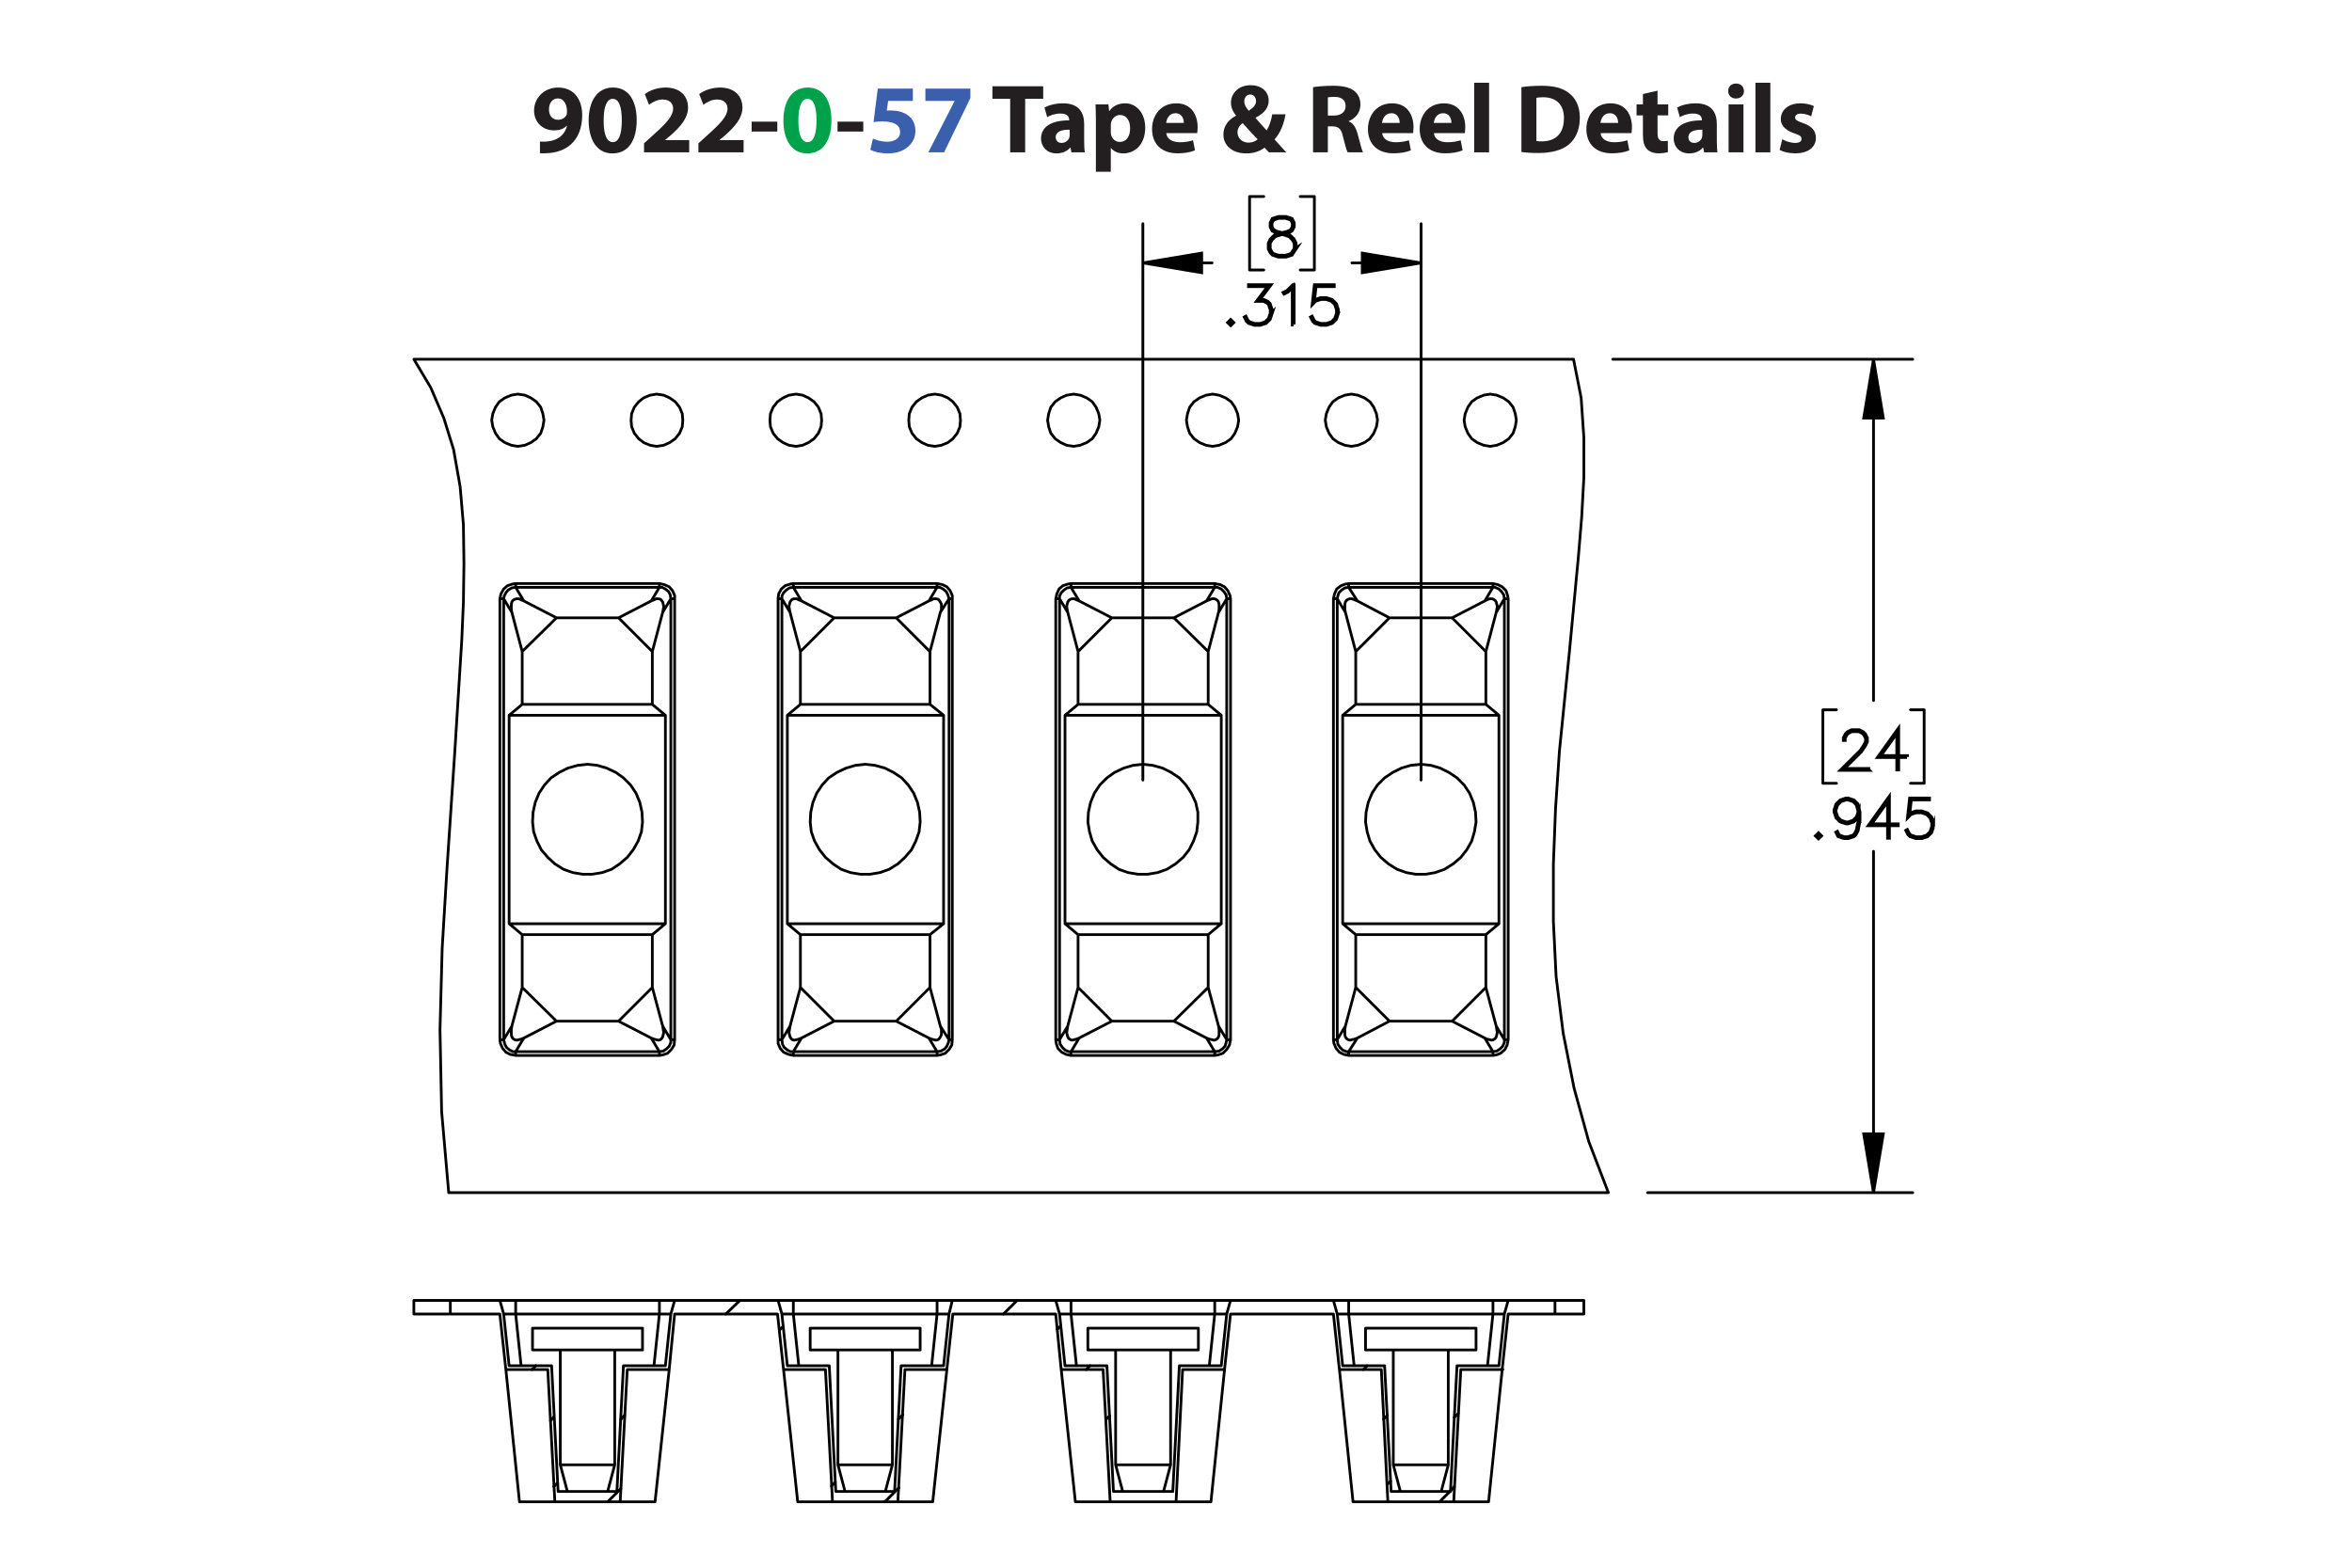 <?xml version="1.0" encoding="UTF-8"?><svg id="Layer_1" xmlns="http://www.w3.org/2000/svg" viewBox="0 0 432 288"><defs><style>.cls-1{fill:#3a60ad;}.cls-1,.cls-2,.cls-3,.cls-4{stroke-width:0px;}.cls-5,.cls-6{stroke-linecap:round;stroke-linejoin:round;}.cls-5,.cls-6,.cls-7{fill:none;}.cls-5,.cls-6,.cls-7,.cls-8{stroke:#000;}.cls-5,.cls-7{stroke-width:.51px;}.cls-2{fill:#00a14b;}.cls-6{stroke-width:.5px;}.cls-7,.cls-8{stroke-miterlimit:10;}.cls-8{stroke-width:.7px;}.cls-4{fill:#231f20;}</style></defs><path class="cls-4" d="m99.176,26.003c.342.036.648.036,1.188,0,.829-.054,1.675-.288,2.305-.72.756-.522,1.261-1.278,1.477-2.161l-.054-.018c-.522.54-1.278.846-2.341.846-1.98,0-3.655-1.386-3.655-3.655,0-2.287,1.837-4.213,4.412-4.213,3.007,0,4.429,2.305,4.429,5.042,0,2.431-.774,4.213-2.053,5.383-1.116,1.008-2.647,1.566-4.465,1.639-.468.036-.936.018-1.242,0v-2.143Zm1.656-5.87c0,1.009.54,1.873,1.657,1.873.738,0,1.26-.36,1.512-.774.09-.162.144-.342.144-.684,0-1.243-.468-2.467-1.71-2.467-.936,0-1.621.828-1.603,2.052Z"/><path class="cls-4" d="m116.944,22.078c0,3.619-1.458,6.104-4.447,6.104-3.025,0-4.357-2.719-4.375-6.032,0-3.385,1.44-6.067,4.465-6.067,3.133,0,4.357,2.791,4.357,5.996Zm-6.068.072c-.018,2.683.63,3.961,1.692,3.961s1.639-1.333,1.639-3.997c0-2.593-.558-3.961-1.657-3.961-1.008,0-1.692,1.278-1.674,3.997Z"/><path class="cls-4" d="m118.291,27.984v-1.656l1.512-1.369c2.557-2.287,3.799-3.601,3.835-4.969,0-.955-.576-1.711-1.927-1.711-1.008,0-1.891.504-2.503.973l-.774-1.963c.882-.666,2.251-1.206,3.835-1.206,2.647,0,4.106,1.548,4.106,3.673,0,1.963-1.423,3.529-3.115,5.042l-1.08.9v.036h4.411v2.251h-8.3Z"/><path class="cls-4" d="m128.281,27.984v-1.656l1.512-1.369c2.557-2.287,3.799-3.601,3.835-4.969,0-.955-.576-1.711-1.927-1.711-1.008,0-1.891.504-2.503.973l-.774-1.963c.882-.666,2.251-1.206,3.835-1.206,2.647,0,4.106,1.548,4.106,3.673,0,1.963-1.423,3.529-3.115,5.042l-1.08.9v.036h4.411v2.251h-8.3Z"/><path class="cls-4" d="m142.772,22.348v1.818h-4.717v-1.818h4.717Z"/><path class="cls-2" d="m152.709,22.078c0,3.619-1.458,6.104-4.447,6.104-3.025,0-4.357-2.719-4.375-6.032,0-3.385,1.44-6.067,4.465-6.067,3.133,0,4.357,2.791,4.357,5.996Zm-6.068.072c-.018,2.683.63,3.961,1.692,3.961s1.639-1.333,1.639-3.997c0-2.593-.558-3.961-1.657-3.961-1.008,0-1.692,1.278-1.674,3.997Z"/><path class="cls-4" d="m158.558,22.348v1.818h-4.718v-1.818h4.718Z"/><path class="cls-1" d="m167.667,18.531h-4.537l-.252,1.8c.252-.036.468-.036.756-.036,1.117,0,2.251.252,3.079.847.882.594,1.422,1.566,1.422,2.935,0,2.179-1.873,4.106-5.023,4.106-1.422,0-2.611-.324-3.259-.666l.486-2.052c.522.252,1.585.576,2.647.576,1.134,0,2.341-.54,2.341-1.783,0-1.206-.955-1.945-3.295-1.945-.648,0-1.099.036-1.585.108l.774-6.14h6.446v2.251Z"/><path class="cls-1" d="m178.233,16.28v1.728l-4.826,9.975h-2.899l4.826-9.417v-.036h-5.366v-2.251h8.265Z"/><path class="cls-4" d="m185.54,18.153h-3.259v-2.305h9.327v2.305h-3.313v9.831h-2.754v-9.831Z"/><path class="cls-4" d="m196.79,27.984l-.162-.882h-.054c-.576.702-1.477,1.081-2.521,1.081-1.783,0-2.845-1.296-2.845-2.701,0-2.287,2.053-3.385,5.168-3.367v-.126c0-.468-.252-1.134-1.602-1.134-.9,0-1.855.306-2.431.666l-.504-1.765c.612-.342,1.818-.774,3.421-.774,2.935,0,3.871,1.728,3.871,3.799v3.061c0,.846.036,1.656.126,2.143h-2.466Zm-.324-4.159c-1.44-.018-2.557.324-2.557,1.386,0,.702.468,1.044,1.08,1.044.684,0,1.243-.45,1.422-1.008.036-.144.054-.306.054-.468v-.954Z"/><path class="cls-4" d="m201.288,22.132c0-1.152-.036-2.143-.072-2.953h2.377l.127,1.225h.036c.648-.936,1.657-1.423,2.935-1.423,1.927,0,3.655,1.675,3.655,4.483,0,3.205-2.035,4.718-3.998,4.718-1.062,0-1.891-.432-2.287-1.008h-.036v4.375h-2.737v-9.416Zm2.737,2.07c0,.216.018.414.054.576.18.738.81,1.296,1.603,1.296,1.188,0,1.891-.99,1.891-2.485,0-1.404-.63-2.466-1.855-2.466-.774,0-1.458.576-1.639,1.386-.036.144-.054.324-.054.486v1.206Z"/><path class="cls-4" d="m214.213,24.455c.09,1.135,1.206,1.675,2.485,1.675.936,0,1.692-.126,2.43-.36l.36,1.855c-.9.36-1.999.54-3.187.54-2.989,0-4.699-1.728-4.699-4.483,0-2.233,1.386-4.7,4.447-4.7,2.844,0,3.925,2.215,3.925,4.394,0,.468-.055.882-.091,1.08h-5.671Zm3.223-1.872c0-.666-.288-1.783-1.548-1.783-1.152,0-1.621,1.044-1.692,1.783h3.241Z"/><path class="cls-4" d="m233.06,27.984c-.252-.27-.504-.54-.792-.864-.792.612-1.891,1.062-3.331,1.062-2.935,0-4.231-1.747-4.231-3.439,0-1.602.919-2.754,2.305-3.475v-.072c-.521-.576-.918-1.477-.918-2.341,0-1.53,1.206-3.205,3.637-3.205,1.873,0,3.295,1.098,3.295,2.845,0,1.224-.72,2.269-2.394,3.115l-.018.072c.702.774,1.44,1.656,2.034,2.269.486-.756.864-1.873,1.026-2.953h2.449c-.324,1.837-.936,3.403-2.017,4.609.684.774,1.386,1.567,2.143,2.377h-3.188Zm-2.07-2.394c-.756-.756-1.746-1.855-2.737-2.971-.504.36-.954.882-.954,1.675,0,1.026.774,1.908,2.017,1.908.721,0,1.315-.27,1.675-.612Zm-2.449-6.986c0,.612.288,1.152.829,1.747.882-.612,1.332-1.081,1.332-1.783,0-.576-.342-1.206-1.062-1.206-.702,0-1.099.612-1.099,1.242Z"/><path class="cls-4" d="m241.176,16.01c.882-.144,2.196-.252,3.654-.252,1.801,0,3.062.27,3.926.954.72.576,1.116,1.422,1.116,2.539,0,1.548-1.099,2.61-2.143,2.989v.054c.846.342,1.315,1.152,1.62,2.269.378,1.368.757,2.953.99,3.421h-2.809c-.198-.342-.486-1.333-.847-2.827-.323-1.513-.846-1.927-1.962-1.945h-.828v4.771h-2.719v-11.974Zm2.719,5.222h1.08c1.368,0,2.179-.684,2.179-1.747,0-1.116-.757-1.674-2.017-1.692-.666,0-1.045.054-1.242.09v3.349Z"/><path class="cls-4" d="m253.866,24.455c.09,1.135,1.206,1.675,2.484,1.675.936,0,1.692-.126,2.431-.36l.36,1.855c-.9.36-1.999.54-3.188.54-2.988,0-4.699-1.728-4.699-4.483,0-2.233,1.387-4.7,4.447-4.7,2.845,0,3.926,2.215,3.926,4.394,0,.468-.055.882-.091,1.08h-5.671Zm3.223-1.872c0-.666-.288-1.783-1.549-1.783-1.152,0-1.62,1.044-1.692,1.783h3.241Z"/><path class="cls-4" d="m263.37,24.455c.09,1.135,1.206,1.675,2.484,1.675.936,0,1.692-.126,2.431-.36l.36,1.855c-.9.36-1.999.54-3.188.54-2.988,0-4.699-1.728-4.699-4.483,0-2.233,1.387-4.7,4.447-4.7,2.845,0,3.926,2.215,3.926,4.394,0,.468-.055.882-.091,1.08h-5.671Zm3.223-1.872c0-.666-.288-1.783-1.549-1.783-1.152,0-1.62,1.044-1.692,1.783h3.241Z"/><path class="cls-4" d="m270.768,15.2h2.736v12.784h-2.736v-12.784Z"/><path class="cls-4" d="m279.443,16.01c1.008-.162,2.322-.252,3.709-.252,2.305,0,3.799.414,4.969,1.296,1.261.936,2.053,2.431,2.053,4.573,0,2.323-.846,3.925-2.017,4.915-1.278,1.062-3.223,1.566-5.6,1.566-1.422,0-2.431-.09-3.114-.18v-11.919Zm2.755,9.903c.233.054.611.054.954.054,2.484.018,4.104-1.351,4.104-4.249.019-2.521-1.458-3.853-3.816-3.853-.612,0-1.009.054-1.242.108v7.94Z"/><path class="cls-4" d="m293.987,24.455c.091,1.135,1.207,1.675,2.485,1.675.935,0,1.692-.126,2.431-.36l.36,1.855c-.9.36-1.999.54-3.188.54-2.988,0-4.699-1.728-4.699-4.483,0-2.233,1.387-4.7,4.447-4.7,2.845,0,3.925,2.215,3.925,4.394,0,.468-.054.882-.09,1.08h-5.672Zm3.224-1.872c0-.666-.288-1.783-1.549-1.783-1.152,0-1.62,1.044-1.692,1.783h3.241Z"/><path class="cls-4" d="m304.445,16.659v2.521h1.963v2.017h-1.963v3.187c0,1.062.252,1.548,1.08,1.548.343,0,.612-.036.81-.072l.018,2.07c-.359.144-1.008.234-1.782.234-.882,0-1.62-.306-2.053-.756-.504-.522-.756-1.368-.756-2.611v-3.601h-1.171v-2.017h1.171v-1.909l2.683-.612Z"/><path class="cls-4" d="m312.996,27.984l-.162-.882h-.054c-.576.702-1.477,1.081-2.521,1.081-1.783,0-2.845-1.296-2.845-2.701,0-2.287,2.053-3.385,5.167-3.367v-.126c0-.468-.252-1.134-1.603-1.134-.9,0-1.855.306-2.431.666l-.504-1.765c.612-.342,1.818-.774,3.421-.774,2.935,0,3.871,1.728,3.871,3.799v3.061c0,.846.036,1.656.126,2.143h-2.467Zm-.324-4.159c-1.44-.018-2.557.324-2.557,1.386,0,.702.469,1.044,1.081,1.044.684,0,1.242-.45,1.422-1.008.036-.144.054-.306.054-.468v-.954Z"/><path class="cls-4" d="m320.321,16.73c0,.756-.576,1.369-1.476,1.369-.865,0-1.441-.612-1.423-1.369-.019-.792.558-1.386,1.44-1.386.882,0,1.44.594,1.458,1.386Zm-2.826,11.253v-8.805h2.736v8.805h-2.736Z"/><path class="cls-4" d="m322.427,15.2h2.736v12.784h-2.736v-12.784Z"/><path class="cls-4" d="m327.358,25.589c.505.306,1.549.666,2.359.666.828,0,1.17-.288,1.17-.738s-.271-.666-1.296-1.008c-1.819-.612-2.522-1.603-2.503-2.647,0-1.638,1.404-2.881,3.583-2.881,1.026,0,1.944.234,2.484.504l-.486,1.891c-.396-.216-1.152-.504-1.908-.504-.666,0-1.044.271-1.044.72,0,.415.342.63,1.422,1.008,1.675.576,2.377,1.423,2.394,2.719,0,1.639-1.296,2.845-3.816,2.845-1.152,0-2.179-.252-2.846-.612l.486-1.962Z"/><path class="cls-8" d="m343.158,141.428h-4.941l3.523-3.505.669-1.008.332-.662v-.639l-.332-.648-.317-.321-.654-.327h-1.318l-.65.327-.322.321-.332.648v.322h-.151v-.36l.346-.71.36-.355.712-.35h1.398l.707.35.36.355.351.71v.719l-.351.695-.688,1.026-3.277,3.264h4.576v.147Z"/><path class="cls-8" d="m350.263,139.062h-1.622v2.299h-.156v-2.299h-3.477l3.633-5.066v4.911h1.622v.156Zm-1.778-.156v-4.423l-3.168,4.423h3.168Z"/><path class="cls-8" d="m334.459,153.557l-.445.435-.446-.435.446-.444.445.444Zm-.213,0l-.232-.231-.232.231.232.232.232-.232Z"/><path class="cls-8" d="m341.535,150.856l-.337,1.713-.351.695-.37.359-1.048.341h-.702l-1.067-.341-.351-.704.138-.081.332.653.972.326h.659l.991-.326.309-.322.332-.657.342-1.68v-1.211l-.194.582-.712.71-1.048.35h-.36l-1.048-.35-.712-.71-.346-1.046v-.359l.346-1.045.712-.705,1.048-.351h.36l1.048.351.712.705.346,1.386v1.717Zm-.151-1.707l-.332-1.315-.65-.652-.991-.327h-.322l-.991.327-.649.652-.332.984v.321l.332.988.649.648.991.331h.322l.991-.331.65-.648.332-.979Z"/><path class="cls-8" d="m348.563,151.599h-1.622v2.299h-.156v-2.299h-3.477l3.633-5.066v4.91h1.622v.156Zm-1.778-.156v-4.423l-3.168,4.423h3.168Z"/><path class="cls-8" d="m355.06,151.873l-.346,1.046-.712.704-1.048.341h-1.039l-1.048-.341-.37-.359-.341-.685.138-.076.336.667.314.322.991.326h1l.991-.326.65-.653.332-.988v-.658l-.332-.988-.65-.648-.991-.331h-1l-.991.331-.475.487.365-3.345h3.472v.156h-3.334l-.309,2.758.204-.193,1.048-.346h1.039l1.048.346.712.709.346,1.046v.7Z"/><path class="cls-8" d="m237.961,45.726l-.706,1.065-1.058.341h-1.381l-1.048-.341-.37-.359-.351-.705v-1.055l.351-.71.707-.695,1.081-.359-.731-.175-.711-.36-.355-.714v-.719l.355-.724,1.071-.35h1.381l1.066.35.36.724v.719l-.36.714-.711.36-.726.175.038.009,1.038.35.712.695.346.71v1.055Zm-.151-.038v-.98l-.332-.648-.65-.662-1-.327-.322-.09-.318.09-1,.327-.655.662-.327.648v.98l.327.648.314.322.991.326h1.337l.982-.326.654-.97Zm-.342-4.068v-.644l-.322-.629-.973-.327h-1.337l-.973.327-.322.629v.644l.322.639.65.317.991.255.991-.255.649-.317.322-.639Z"/><path class="cls-8" d="m226.491,59.261l-.445.435-.445-.435.445-.444.445.444Zm-.213,0l-.232-.231-.232.231.232.232.232-.232Z"/><path class="cls-8" d="m233.564,57.577l-.346,1.046-.711.705-1.048.341h-1.038l-1.048-.341-.369-.359-.342-.686.138-.076.337.667.312.322.991.326h1l.99-.326.649-.653.332-.989v-.658l-.332-.989-.322-.307-.649-.331h-1.156l2.038-2.711h-3.579v-.156h3.892l-2.038,2.711h.882l.711.35.36.369.346,1.046v.7Z"/><path class="cls-8" d="m237.607,59.602h-.156v-6.94l-.892.904-.691.336-.076-.133.668-.34,1.038-1.027h.109v7.2Z"/><path class="cls-8" d="m245.727,57.577l-.346,1.046-.711.705-1.048.341h-1.038l-1.048-.341-.369-.359-.342-.686.138-.076.337.667.312.322.991.326h1l.99-.326.649-.653.332-.989v-.658l-.332-.989-.649-.648-.99-.331h-1l-.991.331-.474.487.364-3.345h3.471v.156h-3.333l-.308,2.758.203-.194,1.048-.345h1.038l1.048.345.711.71.346,1.046v.7Z"/><path class="cls-7" d="m261.014,48.3l-10.8,1.8v-3.6l10.8,1.8m-51.1,0l10.8-1.8v3.6l-10.8-1.8m134.2,170.8l-1.8-10.8h3.6l-1.8,10.8m0-153.1l1.8,10.8h-3.6l1.8-10.8"/><path class="cls-5" d="m261.014,48.3h-12.7m-38.4,0h12.7m38.4,95V41.1m-51.1,102.2V41.1m31.5,8.5h-2.6m2.6-13.5v13.5m-2.6-13.5h2.6m-11.9,13.5h2.6m-2.6-13.5v13.5m2.6-13.5h-2.6m114.6,183v-62.7m0-90.4v62.7m-41.5,90.4h48.7m-55.1-153.1h55.1m2.1,77.9h-2.5m2.5-13.5v13.5m-2.5-13.5h2.5m-18.6,13.5h2.5m-2.5-13.5v13.5m2.5-13.5h-2.5"/><path class="cls-3" d="m261.014,48.3l-10.8,1.8v-3.6m-40.3,1.8l10.8-1.8v3.6m123.4,169l-1.8-10.8h3.6m-1.8-142.3l1.8,10.8h-3.6"/><path class="cls-5" d="m143.214,244.3l.6-.6m-32.2,32.2l2.4-2.4m89.1-12.7l.7-.7m62.6,13.8l.7-.8m-2.7,2.8l1.9-1.9m-133-32.6l2.6-2.5m-21.9,21.9l.7-.8m-13,13.1l.7-.7m97.1-20.8l.7-.7m75.7.7h.1m-8.9,8.8l.7-.7m-13,13l.6-.6m-154.3-11.1l.6-.7m92.5-16.1l.6-.6m-32.3,32.3l2.6-2.6m89-12.6l.7-.7m-157.1-8.4l.7-.7m85.9-9.5l2.5-2.5m-21.8,21.8l.8-.8m-13.1,13.1l.7-.7m97-20.7l.7-.7"/><path class="cls-6" d="m121.114,241.4l-1,9.5m-24.4,0l-1-9.5m77.4,0l-1,9.5m-24.4,0l-1-9.5m77.4,0l-1,9.5m-24.4,0l-1-9.5m77.5,0l-1,9.5m-24.5,0l-1-9.5m-93.8,27.7h10m-8.7,4.9h7.4m-13.8-26h20.2m-20.2-4h20.2m86.9,25.1h10.1m-8.8,4.9h7.5m-13.9-30h20.3m-20.3,4h20.3m-168.2,21.1h10m-8.7,4.9h7.4m-13.8-30h20.2m-20.2,4h20.2m86.9,21.1h10.1m-8.8,4.9h7.5m-13.9-30h20.3m-20.3,4h20.3m-125.4-9.1h26.4m24.6,0h26.4m75.6,0h26.5m-77.5,0h26.4m-51,0h2.8m-2.8,0v2.5m21.8-2.5h2.8m0,2.5v-2.5m48.2,0h2.8m0,2.5v-2.5m26.5,0h2.8m-2.8,0v2.5m-51.1-2.5h2.9m-2.9,0v2.5m-102-2.5h2.8m-2.8,0v2.5m-29.3-2.5h2.9m0,2.5v-2.5m48.2,0h2.8m0,2.5v-2.5m79.6,2.5h-2.2m53.2,0h-2.1m-99.9,0h-2.2m24.6,0h-2.1m53.1,0h-2.1m-122.4,0h-2.1m-26.4,0h-2.2m53.2,0h-2.1m-22.5,0h-26.4m77.4,0h-26.4m77.4,0h-26.4m77.5,0h-26.5m-22.8,10.2l-2.5,24.3m-27.5-24.3l2.6,24.3m18.5,0h6.4m-24.9,0h6.4m-60-24.3l2.6,24.3m27.4-24.3l-2.6,24.3m-6.4,0h6.4m-24.8,0h6.4m123-24.3l-2.5,24.3m-27.4-24.3l2.5,24.3m18.5,0h6.4m-24.9,0h6.4m-132-24.3l-2.6,24.3m-27.4-24.3l2.5,24.3m18.5,0h6.4m-24.9,0h6.5m-25.9-34.5h6.5m-6.5-2.5h6.5m-6.5,2.5v-2.5m209.6,0h5.3m-5.3,2.5h5.3m-23.3,9.5l-1.2,23.1m-9.2,0h-1.7m10.9,0h-1.7m-9.2,0l-1.2-23.1m-7.7,0h7.7m-7.7,0l-1-9.5m-.7-2.5l.7,2.5m-.7-2.5h-18.9m-.7,2.5l.7-2.5m-1.7,12l1-9.5m-8.7,9.5h7.7m-7.7,0l-1.2,23.1m-9.2,0h-1.7m10.9,0h-1.7m-9.2,0l-1.2-23.1m-7.7,0h7.7m-7.7,0l-1-9.5m-.7-2.5l.7,2.5m-.7-2.5h-19m-.6,2.5l.6-2.5m-1.6,12l1-9.5m-8.8,9.5h7.8m-7.8,0l-1.2,23.1m-9.1,0h-1.7m10.8,0h-1.7m-9.1,0l-1.2-23.1m-7.7,0h7.7m-7.7,0l-1-9.5m-.7-2.5l.7,2.5m-.7-2.5h-19m-.7,2.5l.7-2.5m-1.7,12l1-9.5m-8.7,9.5h7.7m-7.7,0l-1.2,23.1m-9.1,0h-1.7m10.8,0h-1.7m-9.1,0l-1.2-23.1m-7.8,0h7.8m-7.8,0l-1-9.5m-.7-2.5l.7,2.5m-.7-2.5h-9.1m0,2.5v-2.5m9.1,2.5h-9.1m10.2,10.2l-1.1-10.2m1.1,10.2h7.7m1.3,24.3l-1.3-24.3m1.3,24.3h12m1.3-24.3l-1.3,24.3m1.3-24.3h7.7m0,0l1-10.2m18.9,0h-18.9m20,10.2l-1.1-10.2m1.1,10.2h7.7m1.3,24.3l-1.3-24.3m1.3,24.3h12m1.3-24.3l-1.3,24.3m1.3-24.3h7.7m0,0l1.1-10.2m18.9,0h-18.9m19.9,10.2l-1-10.2m1,10.2h7.7m1.3,24.3l-1.3-24.3m1.3,24.3h12.1m1.2-24.3l-1.2,24.3m1.2-24.3h7.7m0,0l1.1-10.2m18.9,0h-18.9m20,10.2l-1.1-10.2m1.1,10.2h7.7m1.2,24.3l-1.2-24.3m1.2,24.3h12.1m1.3-24.3l-1.3,24.3m1.3-24.3h7.6m0,0l1.1-10.2m8.6,0h-8.6m8.6-2.5v2.5m0-2.5h-8.6m-.7,2.5l.7-2.5m-1.7,12l1-9.5m-8.7,9.5h7.7m-111.4,18.2v-21.1m-10,0v21.1m8.7,4.9l1.3-4.9m-10,0l1.3,4.9m13.8-26v-4m-20.2,0v4m117.2,21.1v-21.1m-10.1,0v21.1m8.8,4.9l1.3-4.9m-10.1,0l1.3,4.9m13.9-26v-4m-20.3,0v4m-137.9,21.1v-21.1m-10,0v21.1m8.7,4.9l1.3-4.9m-10,0l1.3,4.9m13.8-26v-4m-20.2,0v4m117.2,21.1v-21.1m-10.1,0v21.1m8.8,4.9l1.3-4.9m-10.1,0l1.3,4.9m13.9-26v-4m-20.3,0v4m91.1-6.6v-2.5"/><path class="cls-6" d="m153.214,113.5l-6.2,6.2m17.6,67.9l6.2-6.2m-68.6-67.9l-6.3,6.2m17.7,67.9l6.2-6.2m95.8,6.2l6.3-6.2m44.8,6.2l6.2-6.2m-125.9,0l6.2,6.2m-33.4-67.9l-6.2-6.2m-17.7,67.9l6.3,6.2m153-74.1l-6.2,6.2m-44.8-6.2l-6.2,6.2m-27.2,0l-6.2-6.2m84.4,67.9l6.2,6.2m-33.3-67.9l-6.3-6.2m57.3,6.2l-6.2-6.2m-68.7,67.9l6.2,6.2m17.7-15.9h-23.9m-78.2,0h-23.9m74.9,0h-23.8m125.9,0h-23.9m-153.1-42.3h23.9m27.2,0h23.8m27.2,0h23.9m27.1,0h23.9m2.4,2h-28.7m28.7,38.3h-28.7m-124.4-38.3h-28.7m28.7,38.3h-28.7m130.8-38.3h-28.7m28.7,38.3h-28.7m-22.3-38.3h-28.7m28.7,38.3h-28.7m59.6-56.2l-6-3.1m17.4,3.1h-11.4m17.4-3.1l-6,3.1m39.6,0l-5.9-3.1m17.4,3.1h-11.5m17.5-3.1l-6,3.1m-164.5,0l-6-3.1m17.4,3.1h-11.4m17.4-3.1l-6,3.1m39.6,0l-6-3.1m17.4,3.1h-11.4m17.4-3.1l-6,3.1m-51,74.1l6,3.1m-17.4-3.1h11.4m-17.4,3.1l6-3.1m-6.3-67.9l-1.9-7.2m0,76l1.9-7.1m0-9.7v9.7m0-9.7l-2.4-2m0,0v-38.3m0,0l2.4-2m0-9.7v9.7m51.1-9.7l-1.9-7.2m0,76l1.9-7.1m0-9.7v9.7m0-9.7l-2.4-2m0,0v-38.3m0,0l2.4-2m0-9.7v9.7m-27.2-9.7l1.9-7.2m-1.9,16.9v-9.7m2.4,11.7l-2.4-2m2.4,40.3v-38.3m-2.4,40.3l2.4-2m-2.4,11.7v-9.7m1.9,16.8l-1.9-7.1m44.8,6.2l6,3.1m-17.4-3.1h11.4m-17.4,3.1l6-3.1m62.4,0l6,3.1m-17.4-3.1h11.4m-17.4,3.1l6-3.1m62.5,0l6,3.1m-17.5-3.1h11.5m-17.4,3.1l5.9-3.1m-6.2-67.9l-1.9-7.2m0,76l1.9-7.1m0-9.7v9.7m0-9.7l-2.4-2m0,0v-38.3m0,0l2.4-2m0-9.7v9.7m-51-9.7l-1.9-7.2m0,76l1.9-7.1m0-9.7v9.7m0-9.7l-2.4-2m0,0v-38.3m0,0l2.4-2m0-9.7v9.7m-27.2-9.7l1.9-7.2m-1.9,16.9v-9.7m2.5,11.7l-2.5-2m2.5,40.3v-38.3m-2.5,40.3l2.5-2m-2.5,11.7v-9.7m1.9,16.8l-1.9-7.1m102.1-61.7l1.9-7.2m-1.9,16.9v-9.7m2.4,11.7l-2.4-2m2.4,40.3v-38.3m-2.4,40.3l2.4-2m-2.4,11.7v-9.7m1.9,16.8l-1.9-7.1m-51-61.7l1.9-7.2m-1.9,16.9v-9.7m2.4,11.7l-2.4-2m2.4,40.3v-38.3m-2.4,40.3l2.4-2m-2.4,11.7v-9.7m1.9,16.8l-1.9-7.1m-49.2,7.1l.2.6v1l-.2.4-.2.3-.2.2-.4.1-.4-.1-.4-.1-.5-.2m0,0l1.5,2.5m2.2-2.2l-1.6-2.5m-27.6-76l-.1-.5-.1-.6.1-.4.1-.4.2-.3.2-.2.4-.1h.4l.4.2.5.2m0,0l-1.5-2.5m-.6,4.6l-1.5-2.5m-21.9,78.5l.1.6.1.6-.1.4-.1.4-.2.3-.2.2-.4.1-.4-.1-.4-.1-.5-.2m0,0l1.5,2.5m2.1-2.2l-1.5-2.5m-27.7-76l-.1-.5v-1l.1-.4.2-.3.3-.2.4-.1h.4l.4.2.5.2m0,0l-1.5-2.5m-.7,4.6l-1.5-2.5m131.3,78.5l.1.6v1l-.1.4-.2.3-.3.2-.3.1-.4-.1-.5-.1-.5-.2m0,0l1.5,2.5m2.2-2.2l-1.5-2.5m51,0l.1.6.1.6-.1.4-.1.4-.2.3-.3.2-.3.1-.4-.1-.5-.1-.4-.2m0,0l1.5,2.5m2.1-2.2l-1.5-2.5m-27.7-76l-.1-.5v-1l.1-.4.2-.3.3-.2.3-.1h.4l.5.2.5.2m0,0l-1.6-2.5m-.6,4.6l-1.5-2.5m-49.5,2.5l-.1-.5-.1-.6.1-.4.1-.4.2-.3.3-.2.3-.1h.4l.4.2.5.2m0,0l-1.5-2.5m-.6,4.6l-1.5-2.5m-47.4,80.7l-.5.2-.4.1-.4.1-.4-.1-.2-.2-.2-.3-.1-.4-.1-.4.1-.6.1-.6m-1.5,2.5l1.5-2.5m.6,4.7l1.5-2.5m-27.6-80.3l.5-.2.4-.2h.4l.4.1.2.2.2.3.1.4.1.4-.1.6-.1.5m0,0l1.5-2.5m-2.1-2.1l-1.5,2.5m-23.4,80.3l-.5.2-.4.1-.4.1-.4-.1-.3-.2-.2-.3-.1-.4v-1l.1-.6m-1.5,2.5l1.5-2.5m.7,4.7l1.5-2.5m153.1,0l-.5.2-.5.1-.4.1-.3-.1-.3-.2-.2-.3-.1-.4v-1l.1-.6m-1.5,2.5l1.5-2.5m.6,4.7l1.6-2.5m-78.7-80.3l.5-.2.4-.2h.4l.4.1.2.2.2.3.2.4v1l-.2.5m0,0l1.6-2.5m-2.2-2.1l-1.5,2.5m102.1,0l.4-.2.5-.2h.4l.3.1.3.2.2.3.1.4.1.4-.1.6-.1.5m0,0l1.5-2.5m-2.1-2.1l-1.5,2.5m-74.5,80.3l-.5.2-.4.1-.4.1-.3-.1-.3-.2-.2-.3-.1-.4-.1-.4.1-.6.1-.6m-1.5,2.5l1.5-2.5m.6,4.7l1.5-2.5m23.4-80.3l.5-.2.5-.2h.4l.3.1.3.2.2.3.1.4v1l-.1.5m0,0l1.5-2.5m-2.2-2.1l-1.5,2.5m1.5-2.5h-26.4m-24.6,0h-26.4m-24.6,0h-26.4m179.5,0h-26.5m-102,0l-.7.1-.6.4-.5.5-.3.6v.5m2.1-2.1v-.7m-51,.7l-.7.1-.7.4-.4.5-.3.6-.1.5m2.2-2.1v-.7m51,86h26.4m-77.4,0h26.4m75.6,0h26.4m-102,0l.7-.1.6-.4.5-.5.3-.7v-.5m-2.1,2.2v.7m126.6-.7h26.5M121.114,107.2v.7m2.1,2.1l-.1-.7-.3-.6-.6-.5-.6-.3h-.5m51,85.3l.7-.1.7-.4.4-.5.3-.7.1-.5m-2.2,2.2v.7m51-.7l.8-.1.6-.4.5-.5.2-.7.1-.5m-2.2,2.2v.7m51.1-.7l.7-.1.6-.4.5-.5.3-.7v-.5m-2.1,2.2v.7M92.514,110v81m-.7-81h.7m51.1,0v81m-.7-81h.7m-20.4,0h.7m-.7,81v-81m.7,81h-.7m-28.5,2.9v-.7m-2.2-2.2l.2.8.3.6.6.5.6.3h.5m-2.2-2.2h-.7m53.9,2.9v-.7m-2.1-2.2l.1.8.3.6.6.5.6.3h.5m-2.1-2.2h-.7m82.4,0v-81m.7,81h-.7m51,0v-81m.7,81h-.7m-102,0v-81m.6,81h-.6m71.3-81v81m-51-81v81m50.3,0v-81m2.8-2.8h26.5m2.8,2.8v81m0,0l-.2,1-.4.8-.8.7-.8.3-.6.1m0,0h-26.5m-53.8-2.9v-81m2.8-2.8h26.4m2.9,2.8v81m0,0l-.2,1-.5.8-.7.7-.9.3-.6.1m0,0h-26.4m-51,0l-.9-.2-.9-.4-.6-.7-.4-.9v-.7m0,0v-81m0,0l.1-.9.5-.9.7-.6.9-.3.6-.1m0,0h26.4m2.8,2.8v81m0,0l-.1,1-.5.8-.7.7-.9.3-.6.1m0,0h-26.4m-51,0l-1-.2-.8-.4-.6-.7-.4-.9-.1-.7m0,0v-81m0,0l.2-.9.5-.9.7-.6.9-.3.6-.1m0,0h26.4m0,0l.9.2.9.4.6.7.4.9v.6m0,0v81m0,0l-.1,1-.5.8-.7.7-.9.3-.6.1m0,0h-26.4m179-111.9l1.2-.2,1.2-.5,1-.7.8-1,.4-1.2.2-1.2-.2-1.2-.4-1.2-.8-1-1-.7-1.2-.5-1.2-.2-1.2.2-1.2.5-1,.7-.7,1-.5,1.2-.2,1.2.2,1.2.5,1.2.7,1,1,.7,1.2.5,1.2.2m-25.5,0l1.2-.2,1.2-.5,1-.7.7-1,.5-1.2.2-1.2-.2-1.2-.5-1.2-.7-1-1-.7-1.2-.5-1.2-.2-1.2.2-1.2.5-1,.7-.7,1-.5,1.2-.2,1.2.2,1.2.5,1.2.7,1,1,.7,1.2.5,1.2.2m-25.5,0l1.2-.2,1.2-.5,1-.7.7-1,.5-1.2.2-1.2-.2-1.2-.5-1.2-.7-1-1-.7-1.2-.5-1.2-.2-1.2.2-1.2.5-1,.7-.8,1-.4,1.2-.2,1.2.2,1.2.4,1.2.8,1,1,.7,1.2.5,1.2.2m-25.5,0l1.2-.2,1.2-.5,1-.7.7-1,.5-1.2.2-1.2-.2-1.2-.5-1.2-.7-1-1-.7-1.2-.5-1.2-.2-1.3.2-1.1.5-1,.7-.8,1-.4,1.2-.2,1.2.2,1.2.4,1.2.8,1,1,.7,1.1.5,1.3.2m-25.5,0l1.2-.2,1.2-.5.9-.7.8-1,.5-1.2.1-1.2-.1-1.2-.5-1.2-.8-1-.9-.7-1.2-.5-1.2-.2-1.3.2-1.1.5-1,.7-.8,1-.5,1.2-.1,1.2.1,1.2.5,1.2.8,1,1,.7,1.1.5,1.3.2m-25.5,0l1.2-.2,1.1-.5,1-.7.8-1,.5-1.2.1-1.2-.1-1.2-.5-1.2-.8-1-1-.7-1.1-.5-1.2-.2-1.3.2-1.1.5-1,.7-.8,1-.5,1.2-.1,1.2.1,1.2.5,1.2.8,1,1,.7,1.1.5,1.3.2m-25.6,0l1.3-.2,1.1-.5,1-.7.8-1,.5-1.2.1-1.2-.1-1.2-.5-1.2-.8-1-1-.7-1.1-.5-1.3-.2-1.2.2-1.2.5-.9.7-.8,1-.5,1.2-.1,1.2.1,1.2.5,1.2.8,1,.9.7,1.2.5,1.2.2m-25.5,0l1.3-.2,1.1-.5,1-.7.8-1,.4-1.2.2-1.2-.2-1.2-.4-1.2-.8-1-1-.7-1.1-.5-1.3-.2-1.2.2-1.2.5-1,.7-.7,1-.5,1.2-.2,1.2.2,1.2.5,1.2.7,1,1,.7,1.2.5,1.2.2m200.3,137.1l-3.6-9.4-2.7-9.8-2-10.1-1.3-10.4-.5-10.2v-10.4l.4-10.3.7-10.4,1.8-17.9,1.7-18,.6-7.2.4-7.3v-7.3l-.5-7.3-1.4-7.1m-213,0h213m-213,0l3.1,5.2,2.4,5.6,1.8,5.8,1.2,6.8.6,7,.1,7.1-.1,7.1-.3,7-1.3,20.8-1.4,20.9-.9,14.9-.4,15,.3,15,1.3,14.9m213,0H82.414m111.5-109.1l.2-.9.4-.9.7-.6.9-.3.6-.1m-2.8,2.8h.7m2.1-2.1l-.7.1-.6.4-.5.5-.3.6v.5m2.1-2.1v-.7m48.2,2.8l.2-.9.4-.9.8-.6.8-.3.6-.1m-2.8,2.8h.7m2.1-2.1l-.7.1-.6.4-.5.5-.2.6-.1.5m2.1-2.1v-.7m-75.6,0l1,.2.8.4.6.7.4.9v.6m-2.8-2.8v.7m2.2,2.1l-.2-.7-.3-.6-.6-.5-.6-.3h-.5m2.2,2.1h.6m48.2-2.8l1,.2.8.4.6.7.4.9.1.6m-2.9-2.8v.7m2.2,2.1l-.1-.7-.4-.6-.5-.5-.7-.3h-.5m2.2,2.1h.7m48.2-2.8l.9.2.8.4.7.7.3.9.1.6m-2.8-2.8v.7m2.1,2.1l-.1-.7-.4-.6-.5-.5-.7-.3h-.4m2.1,2.1h.7m-80.3,83.9l-.9-.2-.8-.4-.7-.7-.3-.9-.1-.7m2.8,2.9v-.7m-2.1-2.2l.1.8.4.6.5.5.7.3h.4m-2.1-2.2h-.7m53.8,2.9l-.9-.2-.8-.4-.6-.7-.4-.9-.1-.7m2.8,2.9v-.7m-2.1-2.2l.1.8.4.6.5.5.7.3h.4m-2.1-2.2h-.7m16.1-50.6l-1.9.2-1.7.5-1.6.8-1.5,1-1.3,1.3-1,1.5-.7,1.7-.4,1.8-.1,1.8.3,1.8.5,1.7.9,1.6,1.1,1.4,1.4,1.2,1.6,1,1.7.6,1.7.3h1.9l1.7-.3,1.7-.6,1.6-1,1.4-1.2,1.1-1.4.9-1.6.5-1.7.3-1.8-.1-1.8-.4-1.8-.7-1.7-1-1.5-1.3-1.3-1.5-1-1.6-.8-1.7-.5-1.8-.2m-153.1,0l-1.8.2-1.8.5-1.6.8-1.5,1-1.2,1.3-1,1.5-.7,1.7-.4,1.8-.1,1.8.2,1.8.6,1.7.8,1.6,1.2,1.4,1.3,1.2,1.6,1,1.7.6,1.8.3h1.8l1.8-.3,1.7-.6,1.5-1,1.4-1.2,1.1-1.4.9-1.6.6-1.7.2-1.8-.1-1.8-.4-1.8-.7-1.7-1-1.5-1.3-1.3-1.4-1-1.7-.8-1.7-.5-1.8-.2m51,0l-1.8.2-1.7.5-1.7.8-1.5,1-1.2,1.3-1,1.5-.7,1.7-.4,1.8-.1,1.8.2,1.8.6,1.7.9,1.6,1.1,1.4,1.4,1.2,1.5,1,1.7.6,1.8.3h1.8l1.8-.3,1.7-.6,1.6-1,1.3-1.2,1.2-1.4.8-1.6.6-1.7.2-1.8-.1-1.8-.4-1.8-.7-1.7-1-1.5-1.2-1.3-1.5-1-1.6-.8-1.8-.5-1.8-.2m51,0l-1.8.2-1.7.5-1.7.8-1.4,1-1.3,1.3-1,1.5-.7,1.7-.4,1.8-.1,1.8.3,1.8.5,1.7.9,1.6,1.1,1.4,1.4,1.2,1.5,1,1.7.6,1.8.3h1.8l1.8-.3,1.7-.6,1.6-1,1.4-1.2,1.1-1.4.8-1.6.6-1.7.2-1.8v-1.8l-.4-1.8-.8-1.7-1-1.5-1.2-1.3-1.5-1-1.6-.8-1.8-.5-1.8-.2"/></svg>